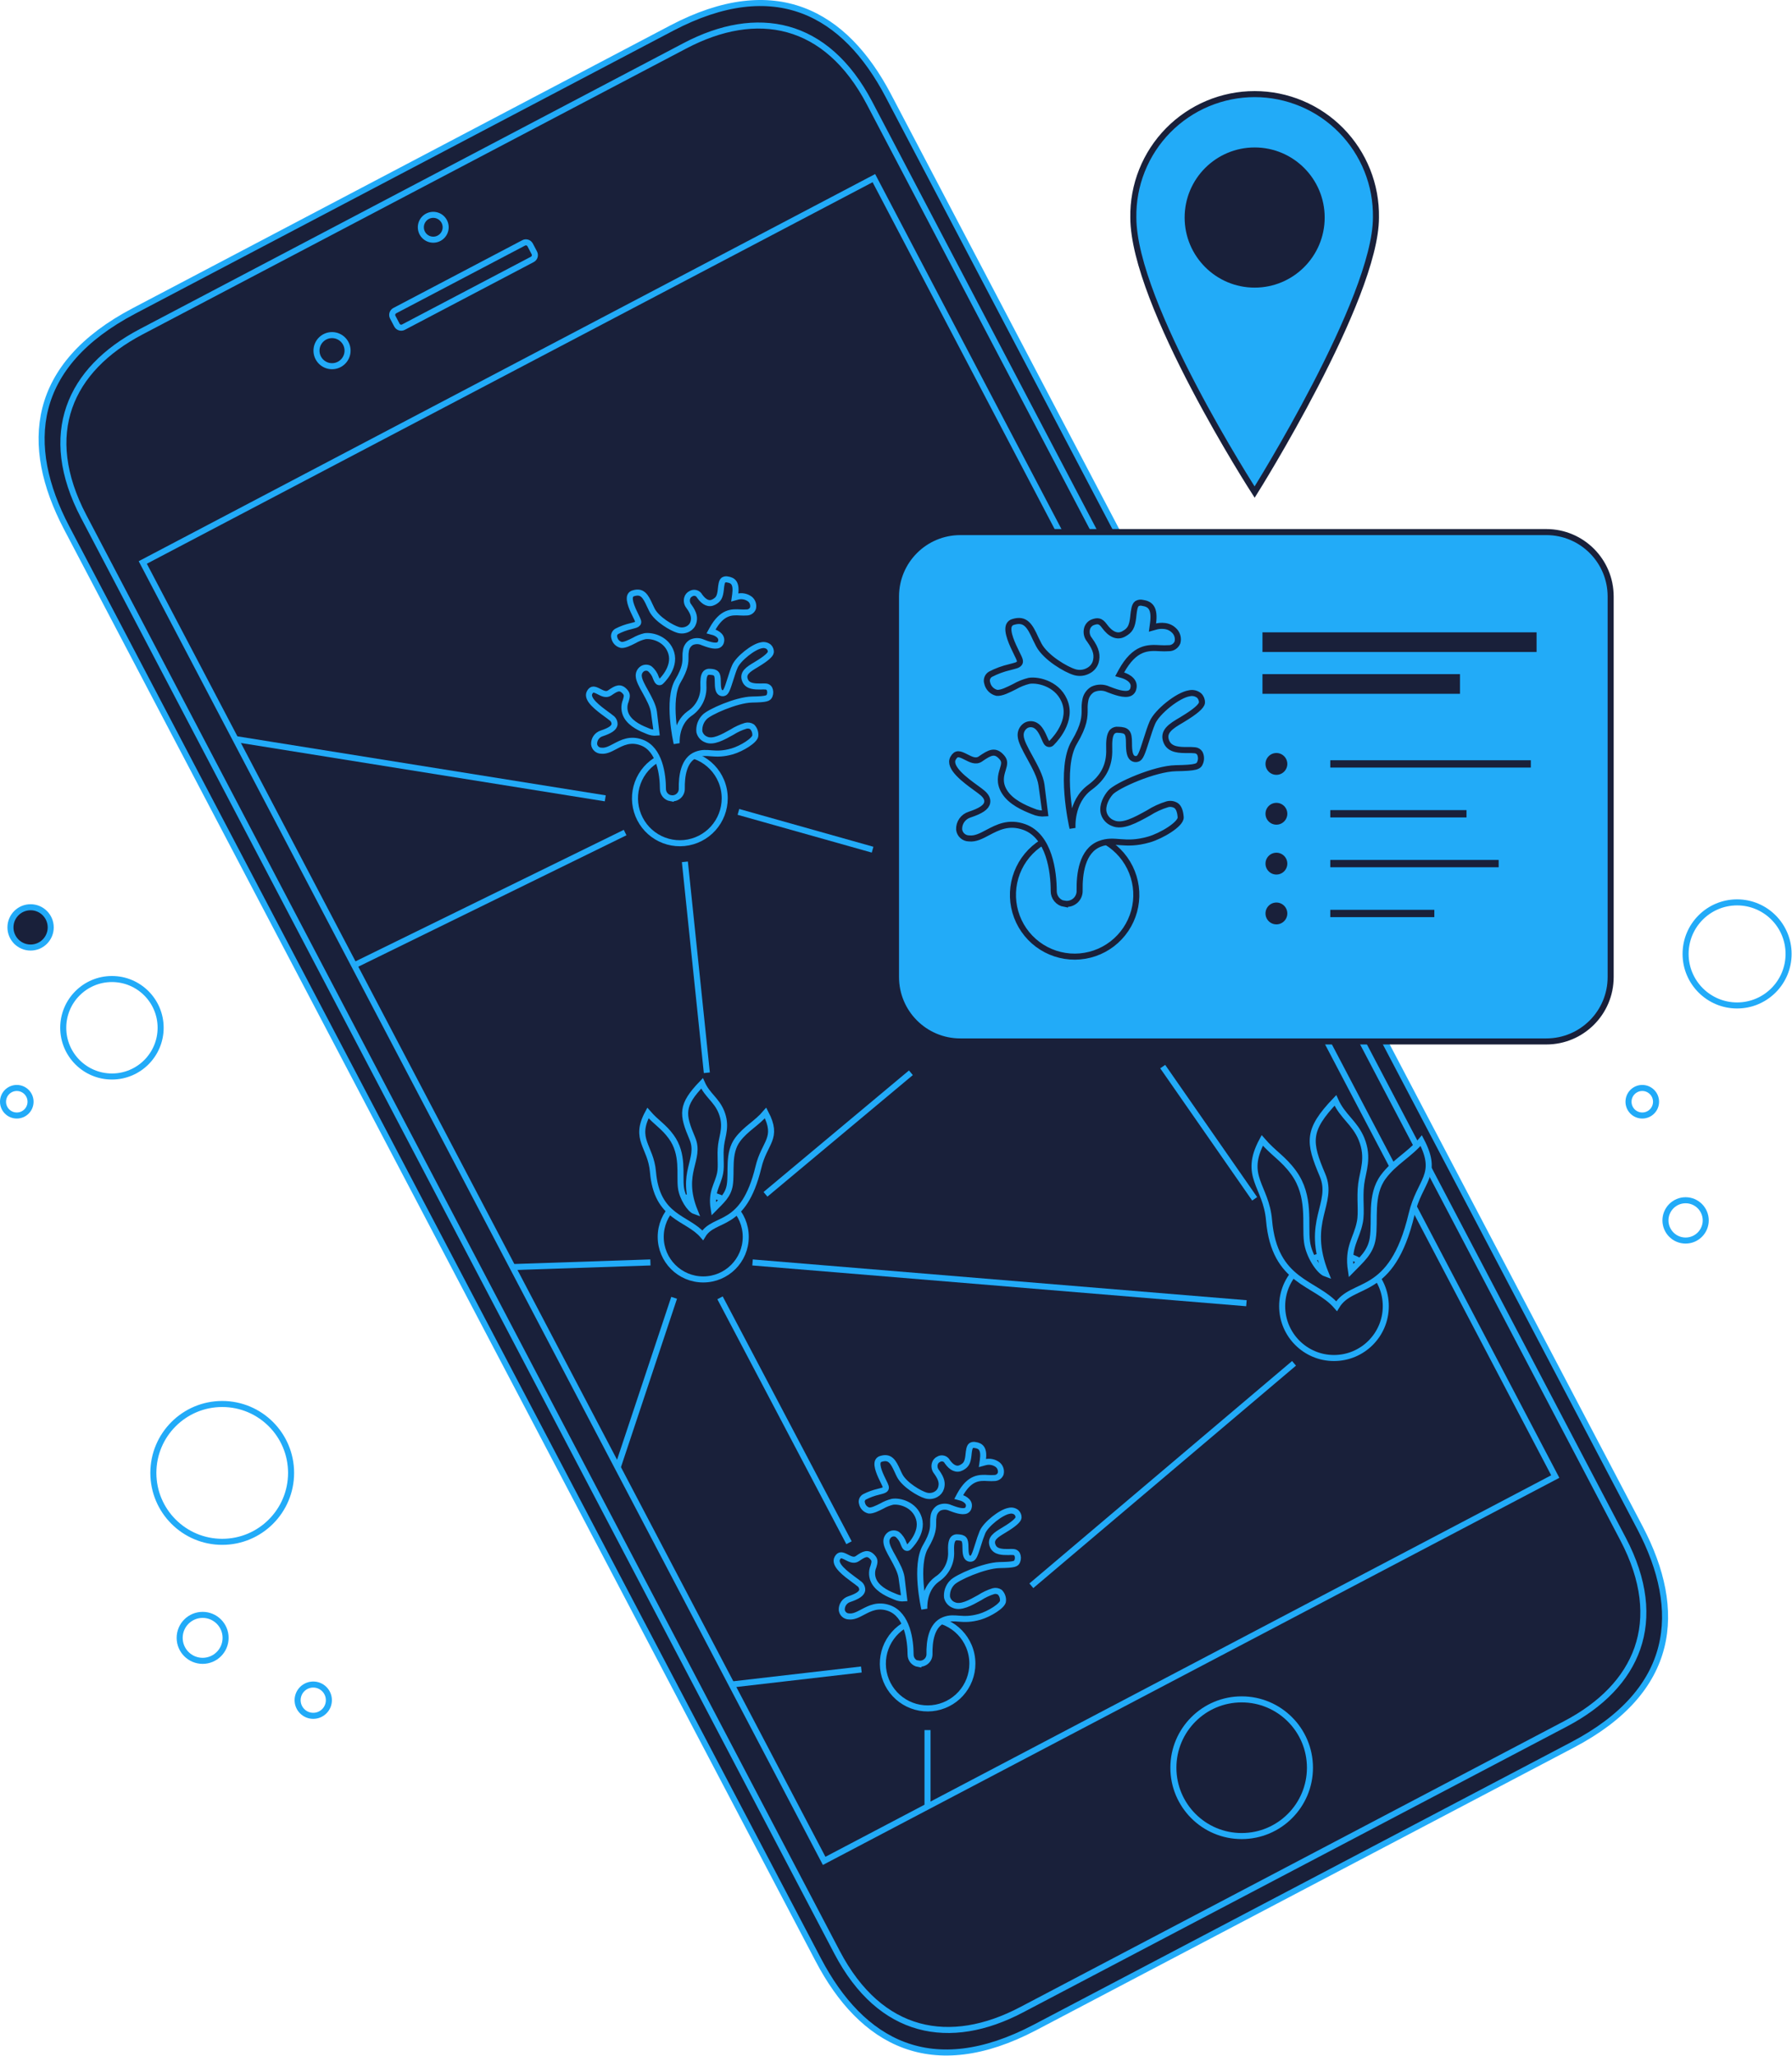 <svg width="593" height="680" viewBox="0 0 593 680" fill="none" xmlns="http://www.w3.org/2000/svg">
<path d="M73.536 509.984C86.122 509.984 96.324 499.777 96.324 487.187C96.324 474.596 86.122 464.39 73.536 464.39C60.951 464.39 50.748 474.596 50.748 487.187C50.748 499.777 60.951 509.984 73.536 509.984Z" stroke="#22ABF8" stroke-width="2" stroke-miterlimit="10"/>
<path d="M103.657 567.535C106.514 567.535 108.83 565.218 108.83 562.36C108.83 559.502 106.514 557.186 103.657 557.186C100.8 557.186 98.484 559.502 98.484 562.36C98.484 565.218 100.8 567.535 103.657 567.535Z" stroke="#22ABF8" stroke-width="2" stroke-miterlimit="10"/>
<path d="M67.055 549.349C71.252 549.349 74.654 545.945 74.654 541.746C74.654 537.547 71.252 534.144 67.055 534.144C62.858 534.144 59.455 537.547 59.455 541.746C59.455 545.945 62.858 549.349 67.055 549.349Z" stroke="#22ABF8" stroke-width="2" stroke-miterlimit="10"/>
<path d="M37.04 356.07C45.94 356.07 53.155 348.852 53.155 339.949C53.155 331.046 45.94 323.828 37.04 323.828C28.14 323.828 20.926 331.046 20.926 339.949C20.926 348.852 28.14 356.07 37.04 356.07Z" stroke="#22ABF8" stroke-width="2" stroke-miterlimit="10"/>
<path d="M574.83 332.57C584.241 332.57 591.87 324.938 591.87 315.523C591.87 306.108 584.241 298.476 574.83 298.476C565.418 298.476 557.789 306.108 557.789 315.523C557.789 324.938 565.418 332.57 574.83 332.57Z" stroke="#22ABF8" stroke-width="2" stroke-miterlimit="10"/>
<path d="M543.454 368.975C545.97 368.975 548.009 366.935 548.009 364.418C548.009 361.901 545.97 359.861 543.454 359.861C540.938 359.861 538.898 361.901 538.898 364.418C538.898 366.935 540.938 368.975 543.454 368.975Z" stroke="#22ABF8" stroke-width="2" stroke-miterlimit="10"/>
<path d="M557.79 410.331C561.47 410.331 564.453 407.347 564.453 403.666C564.453 399.984 561.47 397 557.79 397C554.11 397 551.127 399.984 551.127 403.666C551.127 407.347 554.11 410.331 557.79 410.331Z" stroke="#22ABF8" stroke-width="2" stroke-miterlimit="10"/>
<path d="M5.555 368.975C8.071 368.975 10.111 366.935 10.111 364.418C10.111 361.901 8.071 359.861 5.555 359.861C3.04 359.861 1 361.901 1 364.418C1 366.935 3.04 368.975 5.555 368.975Z" stroke="#22ABF8" stroke-width="2" stroke-miterlimit="10"/>
<path d="M10.122 313.415C13.802 313.415 16.785 310.431 16.785 306.75C16.785 303.068 13.802 300.084 10.122 300.084C6.442 300.084 3.459 303.068 3.459 306.75C3.459 310.431 6.442 313.415 10.122 313.415Z" fill="#19203A" stroke="#22ABF8" stroke-width="2" stroke-miterlimit="10"/>
<path d="M44.373 102.823C10.153 120.796 7.684 147.139 22.021 174.525L135.844 391.314L270.795 648.256C285.164 675.642 308.25 688.558 342.459 670.616L520.388 577.129C554.608 559.145 557.077 532.813 542.74 505.427L407.789 248.431L293.966 31.642C279.597 4.256 256.511 -8.66 222.303 9.282L44.373 102.823Z" fill="#19203A" stroke="#22ABF8" stroke-width="2" stroke-miterlimit="10"/>
<path d="M289.178 58.923L47.244 186.045L272.727 615.512L514.662 488.391L289.178 58.923Z" fill="#19203A" stroke="#22ABF8" stroke-width="2" stroke-miterlimit="10"/>
<path d="M226.719 15.117C250.369 2.702 273.423 6.833 287.76 34.134L401.934 251.594L537.109 509.089C551.435 536.38 541.749 557.729 518.099 570.155L338.041 664.771C314.39 677.197 291.336 673.065 276.999 645.764L141.825 388.269L27.683 170.809C13.356 143.508 23.042 122.17 46.692 109.744L226.719 15.117Z" stroke="#22ABF8" stroke-width="2" stroke-miterlimit="10"/>
<path d="M410.886 607.304C423.365 607.304 433.482 597.184 433.482 584.699C433.482 572.215 423.365 562.094 410.886 562.094C398.406 562.094 388.289 572.215 388.289 584.699C388.289 597.184 398.406 607.304 410.886 607.304Z" stroke="#22ABF8" stroke-width="2" stroke-miterlimit="10"/>
<path d="M109.873 121.127C112.713 121.127 115.014 118.824 115.014 115.984C115.014 113.143 112.713 110.841 109.873 110.841C107.034 110.841 104.732 113.143 104.732 115.984C104.732 118.824 107.034 121.127 109.873 121.127Z" stroke="#22ABF8" stroke-width="2" stroke-miterlimit="10"/>
<path d="M143.37 79.281C145.639 79.281 147.479 77.441 147.479 75.171C147.479 72.901 145.639 71.061 143.37 71.061C141.101 71.061 139.262 72.901 139.262 75.171C139.262 77.441 141.101 79.281 143.37 79.281Z" stroke="#22ABF8" stroke-width="2" stroke-miterlimit="10"/>
<path d="M173.284 80.344L130.636 102.753C129.855 103.164 129.555 104.129 129.965 104.91L131.346 107.54C131.756 108.321 132.721 108.622 133.502 108.211L176.15 85.802C176.931 85.392 177.231 84.427 176.821 83.646L175.44 81.016C175.03 80.235 174.065 79.934 173.284 80.344Z" stroke="#22ABF8" stroke-width="2" stroke-miterlimit="10"/>
<path d="M239.821 264.062C239.821 267.745 238.453 271.296 235.983 274.027C233.513 276.758 230.117 278.474 226.454 278.841C222.791 279.209 219.122 278.202 216.16 276.016C213.197 273.829 211.152 270.62 210.421 267.011C209.69 263.401 210.325 259.649 212.204 256.482C214.083 253.314 217.07 250.958 220.588 249.871C224.105 248.783 227.9 249.041 231.238 250.595C234.576 252.149 237.217 254.888 238.65 258.28C239.423 260.11 239.821 262.076 239.821 264.062V264.062Z" stroke="#22ABF8" stroke-width="2" stroke-miterlimit="10"/>
<path d="M441.434 449.185C450.904 449.185 458.581 441.505 458.581 432.031C458.581 422.558 450.904 414.878 441.434 414.878C431.964 414.878 424.287 422.558 424.287 432.031C424.287 441.505 431.964 449.185 441.434 449.185Z" stroke="#22ABF8" stroke-width="2" stroke-miterlimit="10"/>
<path d="M232.712 423.194C240.483 423.194 246.782 416.891 246.782 409.117C246.782 401.343 240.483 395.041 232.712 395.041C224.94 395.041 218.641 401.343 218.641 409.117C218.641 416.891 224.94 423.194 232.712 423.194Z" stroke="#22ABF8" stroke-width="2" stroke-miterlimit="10"/>
<path d="M442.297 432.031C435.304 423.939 421.734 424.376 419.946 403.623C418.977 392.145 411.218 389.238 417.7 377.206C421.521 381.625 424.661 383.147 428.077 387.854C433.804 395.701 431.739 404.752 432.505 410.736C433.08 415.293 436.518 420.521 438.71 421.288C431.686 403.9 441.648 398.193 437.646 388.706C432.984 377.738 432.484 373.863 441.903 363.971C444.309 369.358 448.29 371.318 450.546 376.748C453.09 383.009 450.983 387.3 450.44 391.602C449.833 396.393 450.695 400.844 449.982 404.294C448.918 409.756 445.842 412.408 447.044 420.266C450.546 416.677 453.494 414.282 454.25 409.682C455.229 403.623 453.186 395.339 457.805 389.185C461.456 384.297 466.32 381.987 470.311 377.28C476.357 388.844 469.769 390.324 467.118 401.643C460.466 429.625 447.555 423.321 442.297 432.031Z" fill="#19203A" stroke="#22ABF8" stroke-width="2" stroke-miterlimit="10"/>
<path d="M232.543 408.585C227.37 402.611 217.365 402.931 216.077 387.619C215.364 379.101 209.638 376.972 214.417 368.134C217.238 371.381 219.558 372.51 222.08 375.96C226.338 381.752 224.773 388.429 225.337 392.847C225.774 396.212 228.307 400.067 229.925 400.631C224.741 387.8 232.054 383.594 229.116 376.588C225.678 368.496 225.305 365.642 232.309 358.338C234.076 362.31 237.056 363.758 238.695 367.751C240.579 372.372 239.025 375.534 238.621 378.718C238.174 382.253 238.812 385.532 238.291 388.077C237.471 392.102 235.236 394.061 236.162 399.843C238.748 397.192 240.92 395.435 241.484 392.028C242.218 387.566 240.728 381.454 244.113 376.918C246.806 373.309 250.393 371.594 253.341 368.134C257.8 376.652 252.936 377.717 250.967 386.107C245.943 406.807 236.417 402.122 232.543 408.585Z" fill="#19203A" stroke="#22ABF8" stroke-width="2" stroke-miterlimit="10"/>
<path d="M412.46 431.062L249.027 417.572" stroke="#22ABF8" stroke-width="2" stroke-miterlimit="10"/>
<path d="M221.952 264.009C222.411 264.091 222.882 264.068 223.331 263.944C223.78 263.819 224.195 263.595 224.547 263.289C224.898 262.982 225.176 262.601 225.361 262.173C225.545 261.745 225.631 261.281 225.613 260.815C225.549 256.907 226.167 251.232 230.456 249.592C234.139 248.155 236.257 250.274 242.302 248.527C245.336 247.654 250.062 244.822 249.955 243.203C249.978 242.689 249.896 242.175 249.713 241.693C249.53 241.211 249.25 240.772 248.891 240.403C248.579 240.203 248.228 240.07 247.861 240.013C247.495 239.956 247.12 239.976 246.762 240.073C245.167 240.556 243.645 241.254 242.238 242.149C239.152 243.874 235.959 245.652 233.66 244.598C233.109 244.385 232.619 244.041 232.231 243.596C231.844 243.151 231.57 242.618 231.435 242.043C231.346 241.166 231.449 240.28 231.738 239.446C232.027 238.613 232.494 237.853 233.106 237.219C234.596 235.537 243.75 231.48 248.838 231.384C253.798 231.299 254.33 230.98 254.692 230.032C254.833 229.672 254.899 229.287 254.884 228.9C254.87 228.513 254.775 228.134 254.606 227.785C254.479 227.582 254.306 227.412 254.1 227.288C253.895 227.164 253.664 227.09 253.425 227.072C252.844 227.033 252.261 227.033 251.679 227.072C249.817 227.072 247.496 227.072 246.624 225.187C245.464 222.664 247.688 221.354 250.179 219.863L250.466 219.682C253.478 217.883 255.032 216.488 255.085 215.69C255.102 215.37 255.05 215.051 254.932 214.753C254.814 214.455 254.634 214.187 254.404 213.965C254.072 213.699 253.684 213.513 253.268 213.421C252.853 213.329 252.423 213.332 252.009 213.432C249.359 213.837 244.314 217.84 243.175 220.46C242.686 221.525 242.207 223.09 241.728 224.58C240.663 227.966 240.248 229.074 239.492 229.244C239.296 229.296 239.091 229.303 238.892 229.265C238.693 229.226 238.505 229.142 238.343 229.021C237.747 228.541 237.523 227.53 237.523 225.4C237.523 222.834 237.076 222.302 234.862 222.206C234.622 222.181 234.38 222.207 234.151 222.282C233.921 222.357 233.711 222.48 233.532 222.643C232.766 223.42 232.712 225.198 232.766 226.848C232.875 228.66 232.502 230.468 231.685 232.088C230.868 233.708 229.636 235.082 228.114 236.069C223.378 239.53 223.921 245.897 223.921 245.897C223.782 245.312 220.653 231.438 224.347 225.241C226.858 220.981 226.848 219.022 226.837 217.265C226.806 216.552 226.86 215.837 226.997 215.136C227.082 214.588 227.287 214.066 227.596 213.606C227.905 213.146 228.311 212.76 228.785 212.474C229.375 212.199 230.018 212.056 230.669 212.056C231.32 212.056 231.963 212.199 232.553 212.474C233.936 213.006 236.502 213.986 237.8 213.336C238.001 213.226 238.177 213.074 238.315 212.89C238.452 212.707 238.549 212.496 238.598 212.272C239.216 210.004 236.161 209.077 236.033 209.077L235.288 208.875L235.661 208.193C238.939 202.241 242.175 202.422 245.038 202.582C245.704 202.624 246.372 202.624 247.039 202.582C247.492 202.595 247.938 202.469 248.319 202.222C248.699 201.974 248.995 201.617 249.168 201.198C249.307 200.659 249.292 200.092 249.124 199.561C248.957 199.03 248.644 198.557 248.22 198.195C247.634 197.747 246.954 197.44 246.23 197.296C245.507 197.152 244.761 197.175 244.048 197.365L243.154 197.61L243.282 196.694C243.792 192.903 242.632 191.945 240.727 191.668C240.503 191.611 240.27 191.6 240.041 191.635C239.813 191.67 239.594 191.75 239.397 191.87C238.822 192.318 238.684 193.521 238.535 194.916V194.99C238.258 197.46 237.779 198.312 236.193 199.153C234.607 199.995 233 199.249 231.542 197.216C231.416 196.961 231.239 196.736 231.022 196.554C230.804 196.371 230.552 196.237 230.279 196.157C230.007 196.078 229.721 196.057 229.44 196.094C229.159 196.131 228.889 196.227 228.647 196.374C228.341 196.516 228.07 196.722 227.853 196.98C227.636 197.238 227.478 197.54 227.391 197.865C227.264 198.324 227.25 198.807 227.35 199.272C227.45 199.737 227.661 200.172 227.965 200.538C229.754 202.987 229.86 204.403 229.466 205.862C229.333 206.314 229.111 206.736 228.813 207.101C228.515 207.467 228.147 207.769 227.731 207.991C227.228 208.27 226.674 208.446 226.102 208.508C225.53 208.571 224.951 208.518 224.4 208.353C222.335 207.757 217.407 204.893 215.778 201.815C215.512 201.315 215.257 200.751 215.012 200.229C213.618 197.152 212.553 195.352 209.637 196.225C209.408 196.273 209.192 196.372 209.008 196.516C208.823 196.66 208.674 196.845 208.573 197.056C207.891 198.621 209.456 201.805 210.393 203.711C211.148 205.255 211.404 205.776 211.031 206.224C210.659 206.671 210.127 206.756 208.775 207.118C207.156 207.488 205.589 208.061 204.113 208.822C203.751 209.027 203.472 209.352 203.323 209.74C203.173 210.128 203.163 210.556 203.293 210.951C203.411 211.527 203.691 212.056 204.1 212.477C204.51 212.898 205.031 213.193 205.603 213.326C206.731 213.422 208.328 212.623 209.861 211.846C210.955 211.213 212.134 210.739 213.362 210.44C215.715 210.057 220.696 211.292 222.122 215.956C223.644 220.907 218.727 225.454 218.673 225.485C218.589 225.557 218.489 225.607 218.382 225.631C218.274 225.655 218.163 225.652 218.056 225.624C217.62 225.517 217.439 225.102 217.077 224.272C216.685 223.047 215.945 221.963 214.948 221.152C214.584 220.943 214.169 220.837 213.749 220.847C213.329 220.856 212.919 220.98 212.564 221.205C212.152 221.476 211.823 221.857 211.614 222.304C211.405 222.752 211.325 223.249 211.383 223.739C211.457 224.974 212.447 226.838 213.575 228.818C214.81 231.076 216.098 233.418 216.385 235.473C216.907 239.21 217.322 242.298 217.322 242.33C216.317 242.422 215.305 242.253 214.384 241.84C212.255 240.999 208.977 239.604 207.434 237.017C206.972 236.234 206.698 235.353 206.636 234.446C206.573 233.538 206.722 232.629 207.072 231.789C207.476 230.458 207.647 229.723 206.88 228.84C205.252 226.944 203.975 227.668 201.846 229.127L201.718 229.212C200.601 229.968 199.366 229.34 198.27 228.776C196.63 227.924 195.885 227.711 195.14 229.01C193.831 231.257 198.099 234.334 200.654 236.218C201.282 236.676 201.835 237.07 202.218 237.4C202.598 237.64 202.905 237.979 203.106 238.381C203.306 238.782 203.393 239.231 203.357 239.679C203.134 240.797 201.867 241.67 199.1 242.586C198.345 242.823 197.69 243.304 197.237 243.953C196.784 244.602 196.56 245.383 196.599 246.174C196.666 246.758 196.945 247.297 197.382 247.689C197.819 248.081 198.385 248.3 198.972 248.304C200.505 248.474 201.888 247.739 203.496 246.888C205.859 245.642 208.551 244.215 212.298 245.578C218.344 247.761 219.365 256.343 219.376 260.964C219.375 261.697 219.633 262.406 220.104 262.967C220.576 263.528 221.23 263.905 221.952 264.03V264.009Z" fill="#19203A" stroke="#22ABF8" stroke-width="2" stroke-miterlimit="10"/>
<path d="M321.778 550.296C321.77 553.971 320.398 557.511 317.929 560.231C315.459 562.95 312.067 564.655 308.412 565.015C304.756 565.374 301.098 564.362 298.146 562.176C295.194 559.989 293.159 556.784 292.436 553.181C291.713 549.579 292.354 545.836 294.234 542.679C296.113 539.522 299.098 537.176 302.609 536.097C306.12 535.017 309.906 535.28 313.234 536.836C316.562 538.391 319.193 541.128 320.618 544.514C321.388 546.345 321.782 548.311 321.778 550.296V550.296Z" stroke="#22ABF8" stroke-width="2" stroke-miterlimit="10"/>
<path d="M303.907 550.243C304.366 550.324 304.838 550.302 305.288 550.177C305.737 550.053 306.153 549.829 306.505 549.523C306.857 549.217 307.136 548.835 307.322 548.407C307.508 547.979 307.596 547.515 307.579 547.049C307.505 543.141 308.133 537.466 312.411 535.826C316.094 534.389 318.212 536.507 324.268 534.761C327.291 533.888 332.017 531.056 331.911 529.437C331.936 528.922 331.854 528.408 331.671 527.926C331.488 527.444 331.207 527.005 330.846 526.637C330.534 526.437 330.183 526.304 329.817 526.247C329.45 526.19 329.076 526.21 328.717 526.307C327.119 526.806 325.597 527.523 324.194 528.436C321.107 530.161 317.914 531.94 315.615 530.885C315.065 530.673 314.574 530.329 314.187 529.883C313.799 529.438 313.526 528.905 313.391 528.33C313.302 527.453 313.405 526.567 313.694 525.734C313.982 524.901 314.449 524.14 315.062 523.507C316.552 521.824 325.705 517.767 330.793 517.672C335.881 517.576 336.285 517.267 336.647 516.319C336.789 515.959 336.854 515.574 336.84 515.187C336.825 514.8 336.73 514.421 336.562 514.073C336.436 513.868 336.264 513.696 336.058 513.572C335.852 513.448 335.62 513.375 335.38 513.359C334.803 513.32 334.223 513.32 333.645 513.359C331.772 513.359 329.452 513.359 328.579 511.475C327.419 508.951 329.643 507.641 332.134 506.151L332.421 505.97C335.434 504.17 336.988 502.775 337.051 501.977C337.066 501.656 337.012 501.337 336.892 501.039C336.773 500.742 336.591 500.473 336.36 500.252C336.031 499.984 335.644 499.797 335.23 499.705C334.816 499.612 334.387 499.617 333.975 499.719C331.315 500.124 326.269 504.128 325.131 506.747C324.583 508.095 324.103 509.471 323.694 510.868C322.629 514.254 322.204 515.361 321.448 515.531C321.252 515.583 321.047 515.59 320.847 515.552C320.648 515.513 320.461 515.43 320.298 515.308C319.713 514.829 319.479 513.817 319.479 511.687C319.479 509.121 319.032 508.589 316.818 508.493C316.579 508.467 316.338 508.492 316.11 508.568C315.883 508.643 315.674 508.766 315.498 508.93C314.721 509.707 314.668 511.485 314.732 513.136C314.837 514.947 314.461 516.755 313.642 518.374C312.823 519.994 311.591 521.368 310.07 522.357C305.333 525.817 305.876 532.184 305.876 532.184C305.738 531.599 302.619 517.725 306.302 511.528C308.814 507.269 308.803 505.309 308.793 503.553C308.768 502.839 308.822 502.125 308.952 501.423C309.039 500.877 309.244 500.357 309.553 499.899C309.862 499.441 310.267 499.057 310.74 498.772C311.33 498.497 311.973 498.354 312.624 498.354C313.275 498.354 313.918 498.497 314.508 498.772C315.892 499.293 318.468 500.284 319.756 499.634C319.958 499.525 320.134 499.373 320.272 499.19C320.41 499.006 320.506 498.794 320.554 498.569C321.171 496.301 318.116 495.375 317.989 495.375L317.254 495.173L317.616 494.491C320.894 488.539 324.141 488.72 327.004 488.88C327.67 488.922 328.339 488.922 329.005 488.88C329.457 488.888 329.902 488.761 330.281 488.514C330.66 488.267 330.957 487.913 331.134 487.496C331.274 486.956 331.259 486.387 331.089 485.856C330.92 485.324 330.603 484.852 330.176 484.493C329.592 484.046 328.913 483.738 328.191 483.594C327.47 483.45 326.725 483.473 326.014 483.662L325.109 483.907L325.237 482.992C325.759 479.201 324.588 478.232 322.683 477.966C322.458 477.909 322.225 477.898 321.997 477.933C321.768 477.968 321.549 478.048 321.352 478.168C320.777 478.615 320.639 479.819 320.49 481.214V481.288C320.213 483.758 319.734 484.61 318.148 485.451C316.562 486.292 314.955 485.547 313.497 483.513C313.373 483.259 313.197 483.034 312.98 482.852C312.764 482.67 312.512 482.535 312.24 482.456C311.969 482.377 311.684 482.355 311.404 482.392C311.123 482.43 310.854 482.525 310.613 482.672C310.304 482.811 310.03 483.017 309.811 483.275C309.592 483.533 309.433 483.836 309.346 484.163C309.219 484.622 309.205 485.105 309.305 485.57C309.405 486.035 309.617 486.47 309.921 486.836C311.709 489.285 311.826 490.701 311.422 492.159C311.289 492.612 311.067 493.033 310.769 493.399C310.471 493.765 310.103 494.067 309.687 494.289C309.183 494.568 308.63 494.744 308.057 494.806C307.485 494.868 306.907 494.816 306.355 494.651C304.29 494.044 299.373 491.19 297.734 488.113C297.468 487.613 297.212 487.048 296.978 486.527C295.573 483.45 294.519 481.65 291.592 482.523C291.363 482.57 291.148 482.67 290.963 482.814C290.779 482.958 290.63 483.143 290.528 483.354C289.847 484.919 291.412 488.103 292.348 490.009C293.104 491.553 293.359 492.074 292.987 492.521C292.614 492.969 292.082 493.054 290.73 493.416C289.111 493.786 287.545 494.359 286.068 495.12C285.707 495.325 285.427 495.649 285.278 496.038C285.129 496.426 285.118 496.854 285.249 497.249C285.367 497.824 285.648 498.353 286.057 498.774C286.466 499.195 286.987 499.489 287.559 499.624C288.687 499.719 290.283 498.91 291.816 498.144C292.91 497.51 294.089 497.037 295.318 496.738C297.67 496.355 302.662 497.59 304.088 502.254C305.599 507.205 300.682 511.751 300.629 511.837C300.547 511.908 300.449 511.958 300.343 511.982C300.237 512.006 300.127 512.004 300.022 511.975C299.575 511.869 299.394 511.453 299.032 510.623C298.641 509.398 297.901 508.314 296.904 507.503C296.539 507.294 296.124 507.189 295.704 507.198C295.284 507.207 294.874 507.331 294.519 507.556C294.109 507.829 293.781 508.21 293.573 508.657C293.364 509.104 293.283 509.6 293.338 510.09C293.413 511.325 294.402 513.189 295.531 515.169C296.765 517.427 298.053 519.769 298.341 521.824C298.862 525.562 299.277 528.649 299.277 528.681C298.272 528.773 297.26 528.605 296.34 528.192C294.211 527.35 290.933 525.956 289.389 523.368C288.926 522.585 288.652 521.704 288.591 520.796C288.53 519.888 288.683 518.978 289.038 518.14C289.432 516.809 289.602 516.074 288.836 515.191C287.207 513.285 285.93 514.019 283.801 515.478L283.674 515.563C282.556 516.319 281.321 515.68 280.236 515.127C278.586 514.275 277.841 514.062 277.096 515.361C275.797 517.608 280.065 520.685 282.609 522.57C283.248 523.027 283.791 523.421 284.174 523.751C284.557 523.988 284.866 524.326 285.068 524.728C285.269 525.131 285.354 525.582 285.313 526.03C285.1 527.095 283.823 528.011 281.055 528.937C280.301 529.176 279.647 529.657 279.195 530.306C278.742 530.955 278.517 531.735 278.554 532.525C278.624 533.108 278.903 533.645 279.34 534.037C279.777 534.429 280.341 534.649 280.928 534.655C282.46 534.825 283.844 534.09 285.451 533.239C287.814 531.993 290.507 530.566 294.264 531.918C300.299 534.112 301.321 542.694 301.331 547.315C301.331 548.048 301.589 548.757 302.06 549.318C302.531 549.88 303.185 550.256 303.907 550.382V550.243Z" fill="#19203A" stroke="#22ABF8" stroke-width="2" stroke-miterlimit="10"/>
<path d="M226.635 285.06L233.904 354.835" stroke="#22ABF8" stroke-width="2" stroke-miterlimit="10"/>
<path d="M206.858 275.381L117.207 319.303" stroke="#22ABF8" stroke-width="2" stroke-miterlimit="10"/>
<path d="M428.216 450.942L341.289 524.518" stroke="#22ABF8" stroke-width="2" stroke-miterlimit="10"/>
<path d="M238.268 429.273L280.949 510.282" stroke="#22ABF8" stroke-width="2" stroke-miterlimit="10"/>
<path d="M511.704 175.994H317.787C306.031 175.994 296.5 185.528 296.5 197.29V323.179C296.5 334.94 306.031 344.474 317.787 344.474H511.704C523.46 344.474 532.991 334.94 532.991 323.179V197.29C532.991 185.528 523.46 175.994 511.704 175.994Z" fill="#22ABF8" stroke="#19203A" stroke-width="2" stroke-miterlimit="10"/>
<path d="M455.324 71.944C455.324 98.873 415.176 162.77 415.176 162.77C415.176 162.77 375.039 100.598 375.039 71.944C374.952 66.616 375.926 61.323 377.904 56.375C379.883 51.427 382.826 46.922 386.562 43.123C390.298 39.324 394.753 36.307 399.666 34.247C404.58 32.188 409.854 31.127 415.181 31.127C420.508 31.127 425.782 32.188 430.696 34.247C435.609 36.307 440.064 39.324 443.8 43.123C447.536 46.922 450.479 51.427 452.458 56.375C454.436 61.323 455.41 66.616 455.324 71.944Z" fill="#22ABF8" stroke="#19203A" stroke-width="2" stroke-miterlimit="10"/>
<path d="M415.187 95.135C427.984 95.135 438.358 84.757 438.358 71.955C438.358 59.153 427.984 48.774 415.187 48.774C402.39 48.774 392.016 59.153 392.016 71.955C392.016 84.757 402.39 95.135 415.187 95.135Z" fill="#19203A"/>
<path d="M366.151 278.512C369.962 280.81 372.919 284.292 374.57 288.426C376.221 292.561 376.476 297.122 375.296 301.415C374.117 305.708 371.567 309.498 368.036 312.207C364.504 314.917 360.185 316.398 355.734 316.424C351.284 316.451 346.947 315.022 343.383 312.355C339.819 309.688 337.225 305.929 335.994 301.651C334.763 297.372 334.963 292.808 336.564 288.654C338.166 284.5 341.08 280.984 344.864 278.639" stroke="#19203A" stroke-width="2" stroke-miterlimit="10"/>
<path d="M352.23 298.902C352.858 299.019 353.503 298.993 354.12 298.827C354.736 298.66 355.307 298.357 355.791 297.94C356.274 297.523 356.658 297.002 356.913 296.417C357.168 295.831 357.288 295.196 357.264 294.558C357.169 289.17 358.02 281.418 363.906 279.129C368.983 277.159 371.889 280.066 380.201 277.681C384.363 276.489 390.845 272.591 390.707 270.334C390.579 268.439 390.089 267.14 389.249 266.49C388.813 266.206 388.322 266.018 387.808 265.939C387.294 265.86 386.769 265.892 386.268 266.032C384.073 266.7 381.978 267.664 380.042 268.897C375.784 271.26 371.41 273.699 368.259 272.251C367.501 271.96 366.825 271.487 366.29 270.875C365.756 270.262 365.38 269.528 365.194 268.737C364.694 266.32 366.12 263.658 367.493 262.114C369.547 259.803 382.085 254.224 389.11 254.096C395.933 253.979 396.667 253.543 397.157 252.233C397.354 251.738 397.445 251.208 397.425 250.677C397.405 250.145 397.274 249.623 397.04 249.145C396.864 248.868 396.626 248.636 396.345 248.466C396.065 248.296 395.749 248.193 395.422 248.165C394.626 248.09 393.826 248.065 393.027 248.091C390.462 248.091 387.269 248.091 386.066 245.514C384.48 242.032 387.482 240.19 390.962 238.156L391.356 237.912C395.486 235.431 397.625 233.589 397.742 232.428C397.764 231.987 397.69 231.547 397.527 231.138C397.363 230.728 397.114 230.358 396.795 230.053C396.342 229.687 395.81 229.43 395.241 229.305C394.672 229.179 394.082 229.188 393.517 229.329C389.855 229.883 382.937 235.377 381.362 238.976C380.691 240.499 380.031 242.597 379.382 244.63C377.902 249.294 377.338 250.817 376.306 251.019C376.037 251.094 375.755 251.105 375.482 251.051C375.208 250.998 374.951 250.881 374.731 250.71C373.911 250.05 373.592 248.655 373.592 245.727C373.592 242.213 372.974 241.468 369.941 241.383C369.612 241.343 369.279 241.375 368.965 241.478C368.65 241.581 368.362 241.752 368.121 241.979C367.056 243.044 366.993 245.493 367.056 247.75C367.237 253.223 365.045 257.227 360.67 260.432C354.178 265.181 354.912 273.933 354.912 273.933C354.731 273.124 350.431 254.064 355.498 245.546C358.946 239.732 358.935 237.028 358.925 234.589C358.886 233.612 358.958 232.633 359.138 231.672C359.253 230.918 359.534 230.199 359.961 229.568C360.388 228.936 360.95 228.407 361.607 228.02C362.417 227.641 363.3 227.445 364.193 227.445C365.087 227.445 365.97 227.641 366.78 228.02C368.674 228.744 372.208 230.149 373.986 229.212C374.261 229.06 374.5 228.848 374.684 228.592C374.868 228.336 374.993 228.042 375.05 227.732C375.901 224.612 371.708 223.388 371.527 223.335L370.516 223.047L371.016 222.121C375.518 213.933 379.978 214.178 383.905 214.401C384.823 214.459 385.744 214.459 386.662 214.401C387.295 214.429 387.92 214.261 388.453 213.92C388.987 213.579 389.402 213.081 389.642 212.495C389.836 211.755 389.816 210.975 389.584 210.245C389.352 209.516 388.919 208.867 388.333 208.375C386.045 206.245 382.639 207.225 382.607 207.235L381.372 207.576L381.543 206.309C382.256 201.092 380.659 199.782 378.041 199.399C377.418 199.245 376.76 199.345 376.21 199.675C375.412 200.293 375.231 201.954 375.018 203.86V203.977C374.645 207.363 373.954 208.534 371.825 209.695C369.696 210.856 367.45 209.823 365.439 207.033C364.151 205.255 363.172 205.233 361.458 205.883C361.038 206.078 360.665 206.361 360.366 206.714C360.066 207.067 359.847 207.481 359.723 207.927C359.551 208.559 359.534 209.222 359.673 209.862C359.811 210.501 360.103 211.098 360.521 211.601C362.969 214.966 363.129 216.925 362.586 218.959C362.196 220.186 361.34 221.211 360.202 221.812C359.513 222.202 358.752 222.448 357.966 222.536C357.179 222.624 356.383 222.551 355.625 222.323C352.773 221.493 346.046 217.564 343.768 213.336C343.406 212.655 343.055 211.888 342.704 211.207C340.777 206.948 339.319 204.499 335.317 205.702C335.012 205.769 334.727 205.906 334.483 206.102C334.239 206.298 334.044 206.547 333.912 206.831C332.976 208.96 335.115 213.358 336.403 215.977C337.467 218.107 337.797 218.82 337.286 219.438C336.775 220.055 336.041 220.162 334.178 220.662C331.961 221.175 329.815 221.961 327.792 223.005C327.303 223.287 326.925 223.728 326.722 224.255C326.518 224.782 326.502 225.363 326.675 225.901C326.841 226.693 327.23 227.421 327.796 228C328.361 228.579 329.08 228.985 329.868 229.17C331.422 229.298 333.604 228.19 335.722 227.125C337.227 226.26 338.846 225.611 340.533 225.198C343.726 224.676 350.612 226.369 352.581 232.779C354.657 239.583 347.898 245.823 347.834 245.887C347.717 245.98 347.581 246.044 347.435 246.076C347.289 246.107 347.138 246.104 346.993 246.068C346.376 245.919 346.131 245.354 345.641 244.215C345.035 242.831 344.13 240.744 342.672 239.956C342.17 239.667 341.598 239.52 341.019 239.532C340.439 239.543 339.874 239.712 339.383 240.02C338.819 240.398 338.371 240.924 338.085 241.539C337.8 242.155 337.689 242.838 337.765 243.512C337.872 245.195 339.277 247.771 340.777 250.487C342.48 253.596 344.247 256.801 344.641 259.633C345.354 264.765 345.929 269.014 345.929 269.056C344.546 269.179 343.154 268.948 341.884 268.386C338.904 267.225 334.434 265.308 332.305 261.752C330.559 258.803 331.241 256.428 331.815 254.575C332.39 252.723 332.592 251.732 331.549 250.519C329.314 247.91 327.547 248.911 324.62 250.902L324.45 251.03C322.917 252.094 321.257 251.2 319.724 250.423C317.468 249.262 316.446 248.964 315.414 250.753C313.625 253.841 319.49 258.11 322.992 260.655C323.865 261.283 324.61 261.837 325.121 262.274C326.366 263.338 326.877 264.403 326.675 265.468C326.387 267.001 324.631 268.194 320.831 269.461C319.796 269.786 318.897 270.445 318.275 271.335C317.653 272.225 317.343 273.296 317.393 274.38C317.484 275.185 317.867 275.929 318.469 276.47C319.072 277.012 319.851 277.314 320.661 277.319C322.79 277.553 324.663 276.542 326.877 275.37C330.123 273.656 333.816 271.697 338.979 273.56C347.281 276.574 348.686 288.371 348.696 294.718C348.682 295.734 349.031 296.722 349.681 297.503C350.331 298.284 351.239 298.807 352.241 298.977L352.23 298.902Z" fill="#22ABF8" stroke="#19203A" stroke-width="2" stroke-miterlimit="10"/>
<path d="M288.75 281.045L244.355 268.545" stroke="#22ABF8" stroke-width="2" stroke-miterlimit="10"/>
<path d="M200.291 264.063L77.91 244.46" stroke="#22ABF8" stroke-width="2" stroke-miterlimit="10"/>
<path d="M415.188 396.532L384.758 352.791" stroke="#22ABF8" stroke-width="2" stroke-miterlimit="10"/>
<path d="M253.309 395.041L301.429 354.835" stroke="#22ABF8" stroke-width="2" stroke-miterlimit="10"/>
<path d="M169.605 419.105L215.235 417.572" stroke="#22ABF8" stroke-width="2" stroke-miterlimit="10"/>
<path d="M422.382 257.29C424.927 257.29 426.991 255.226 426.991 252.68C426.991 250.134 424.927 248.069 422.382 248.069C419.837 248.069 417.773 250.134 417.773 252.68C417.773 255.226 419.837 257.29 422.382 257.29Z" fill="#19203A" stroke="#22ABF8" stroke-width="2" stroke-miterlimit="10"/>
<path d="M508.479 209.151H417.773V215.657H508.479V209.151Z" fill="#19203A"/>
<path d="M483.125 222.983H417.773V229.489H483.125V222.983Z" fill="#19203A"/>
<path d="M506.574 251.466H440.211V253.883H506.574V251.466Z" fill="#19203A"/>
<path d="M422.382 273.773C424.927 273.773 426.991 271.709 426.991 269.163C426.991 266.616 424.927 264.552 422.382 264.552C419.837 264.552 417.773 266.616 417.773 269.163C417.773 271.709 419.837 273.773 422.382 273.773Z" fill="#19203A" stroke="#22ABF8" stroke-width="2" stroke-miterlimit="10"/>
<path d="M485.287 267.959H440.211V270.377H485.287V267.959Z" fill="#19203A"/>
<path d="M422.382 290.267C424.927 290.267 426.991 288.203 426.991 285.656C426.991 283.11 424.927 281.046 422.382 281.046C419.837 281.046 417.773 283.11 417.773 285.656C417.773 288.203 419.837 290.267 422.382 290.267Z" fill="#19203A" stroke="#22ABF8" stroke-width="2" stroke-miterlimit="10"/>
<path d="M495.93 284.442H440.211V286.859H495.93V284.442Z" fill="#19203A"/>
<path d="M422.382 306.749C424.927 306.749 426.991 304.685 426.991 302.139C426.991 299.592 424.927 297.528 422.382 297.528C419.837 297.528 417.773 299.592 417.773 302.139C417.773 304.685 419.837 306.749 422.382 306.749Z" fill="#19203A" stroke="#22ABF8" stroke-width="2" stroke-miterlimit="10"/>
<path d="M474.643 300.936H440.211V303.353H474.643V300.936Z" fill="#19203A"/>
<path d="M285.036 552.213L242.1 557.175" stroke="#22ABF8" stroke-width="2" stroke-miterlimit="10"/>
<path d="M306.93 572.252V597.53" stroke="#22ABF8" stroke-width="2" stroke-miterlimit="10"/>
<path d="M223.08 429.273L204.4 485.377" stroke="#22ABF8" stroke-width="2" stroke-miterlimit="10"/>
</svg>
